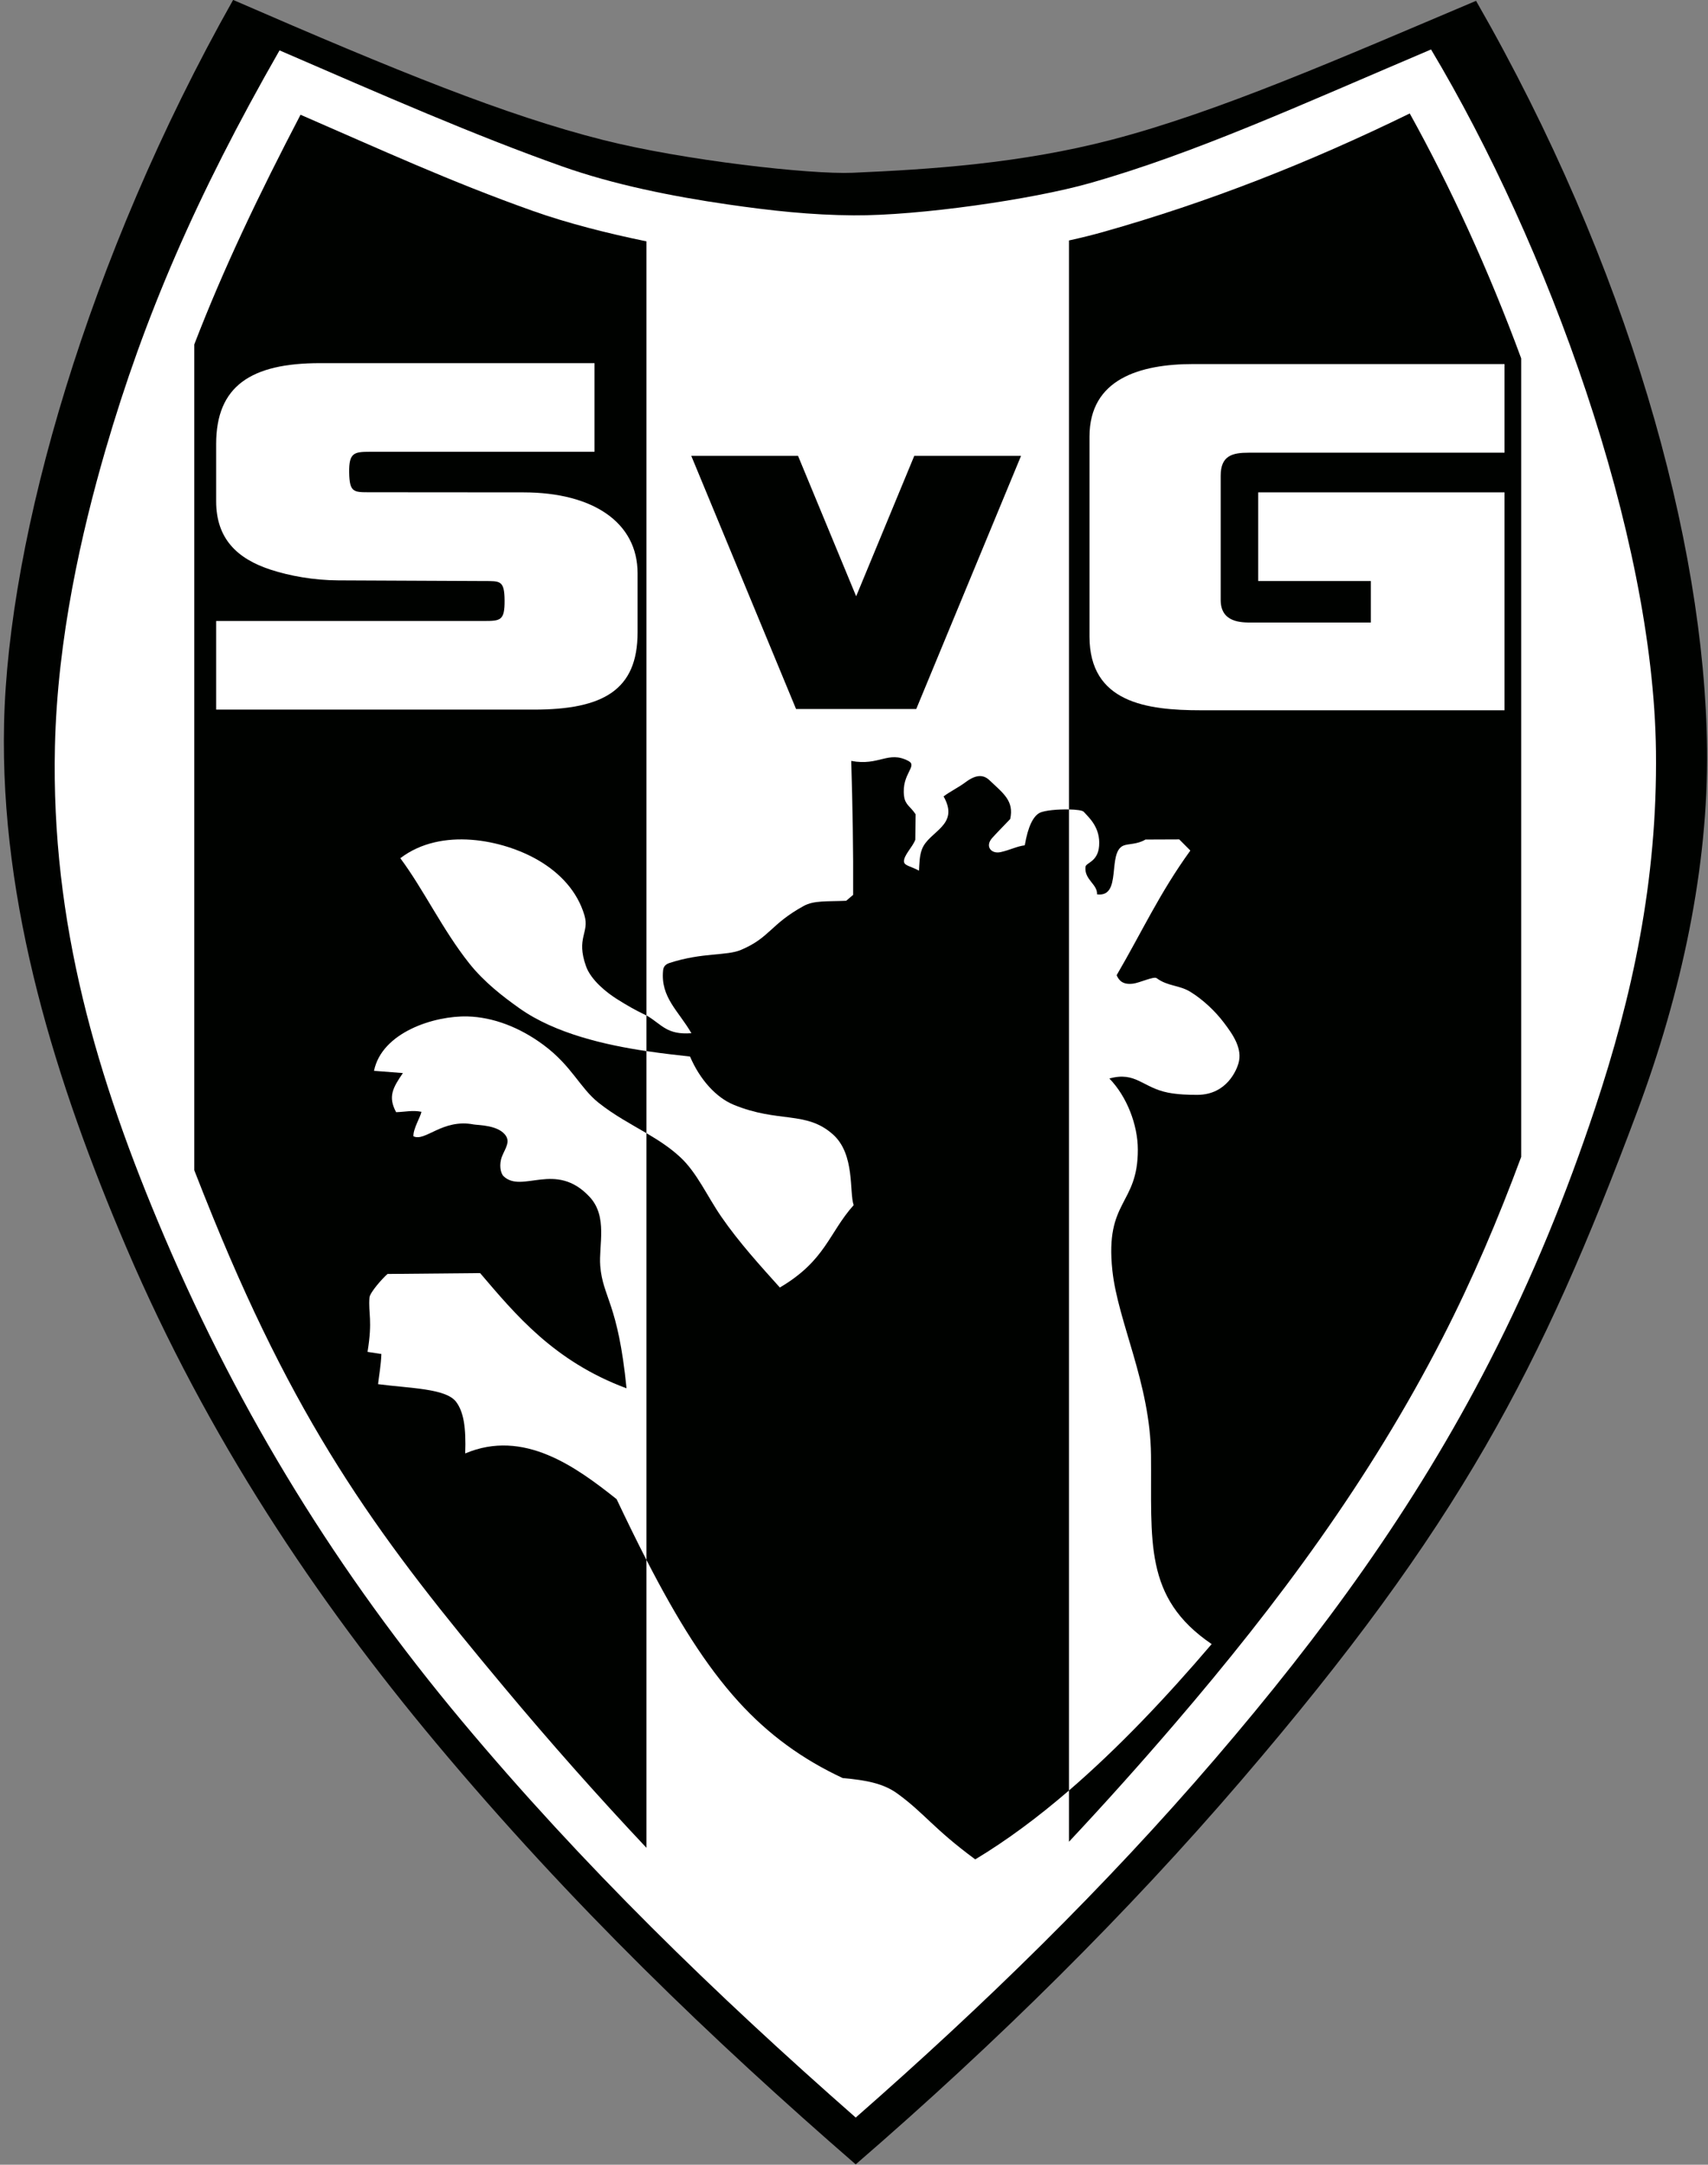 <?xml version="1.0" encoding="UTF-8"?>
<svg xmlns="http://www.w3.org/2000/svg" xmlns:xlink="http://www.w3.org/1999/xlink" width="447.5pt" height="567pt" viewBox="0 0 447.5 567" version="1.1">
<rect x="0" y="0" width="447.5" height="567" fill="#808080" stroke="none"/>
<defs>
<clipPath id="clip1">
  <path d="M 1 0 L 447.5 0 L 447.5 567 L 1 567 Z M 1 0 "/>
</clipPath>
</defs>
<g id="surface1">
<g clip-path="url(#clip1)" clip-rule="nonzero">
<path style=" stroke:none;fill-rule:evenodd;fill:rgb(0%,0.784%,0%);fill-opacity:1;" d="M 61.078 -0.02 C 104.48 18.836 132.438 30.188 157.98 36.656 C 179.035 41.988 212.297 45.734 223.398 45.254 C 243.867 44.363 267.363 42.836 291.316 36.59 C 319.328 29.285 351.371 15.168 386.73 0.219 C 426.461 69.414 446.648 141.641 447.254 196.168 C 447.598 227.051 440.656 259.867 428.863 291.383 C 403.773 358.43 382.516 399.555 325.133 466.418 C 295.453 501 261.422 534.742 224.195 566.91 C 186.828 534.484 149.68 498.914 114.211 456.492 C 82.914 419.062 54.348 376.504 33.125 326.82 C 14.738 283.785 0.012 237.031 1.062 189.574 C 2.148 140.449 23.051 67.414 61.078 -0.02 Z M 61.078 -0.02 "/>
</g>
<path style=" stroke:none;fill-rule:evenodd;fill:rgb(100%,100%,100%);fill-opacity:1;" d="M 224.203 554.645 C 257.641 525.344 289.441 494.367 318.391 460.633 C 346.402 427.992 370.527 395.055 390.227 356.684 C 401.715 334.305 410.457 312.621 417.848 290.449 C 427.656 261.02 434.273 230.723 433.867 196.797 C 433.18 139.676 405.414 63.934 374.938 12.957 C 341.168 27.297 313.133 40.168 285.383 48.012 C 270.477 52.227 240.816 56.523 223.664 56.406 C 212.508 56.332 202.012 55.191 190.672 53.547 C 176.09 51.43 160.723 48.352 147.172 43.543 C 124.246 35.406 100.691 25.078 73.238 13.195 C 51.383 51.371 37.77 83.059 27.652 117.801 C 21.379 139.352 15.02 167.195 14.391 195.605 C 13.371 241.68 25.238 282.199 43.148 324.125 C 63.055 370.727 88.586 411.996 121.027 450.793 C 152.594 488.547 187.301 522.242 224.203 554.645 Z M 224.203 554.645 "/>
<path style=" stroke:none;fill-rule:evenodd;fill:rgb(0%,0.784%,0%);fill-opacity:1;" d="M 280.074 482.402 C 289.543 472.301 298.789 461.984 307.809 451.473 C 334.914 419.895 358.867 387.578 377.922 350.465 C 385.754 335.207 392.562 319.215 398.555 303.027 L 398.555 93.867 C 390.07 70.816 379.887 48.691 369.355 29.719 C 342.719 42.738 316.473 53 289.164 60.723 C 286.215 61.555 283.172 62.305 280.074 62.984 L 280.074 212.016 C 277.238 211.957 273.672 212.246 272.387 212.914 C 270.746 213.762 269.34 216.406 268.496 221.41 C 266.371 221.676 264.574 222.672 262.137 223.199 C 259.703 223.727 258.027 221.691 259.922 219.527 C 260.836 218.488 262.438 216.867 264.676 214.523 C 265.738 209.742 262.812 207.773 259.285 204.402 C 257.77 202.953 255.902 202.684 252.945 204.902 C 251.18 206.227 248.992 207.273 247.223 208.602 C 251.574 216.277 243.348 217.656 241.551 222.457 C 240.871 224.262 240.895 226.219 240.777 228.055 C 238.582 226.852 236.949 226.766 236.852 225.703 C 236.707 224.082 239.086 221.895 239.809 219.957 L 239.891 213.277 C 238.523 211.199 237.152 210.844 236.863 208.508 C 236.141 202.68 240.566 200.652 237.984 199.305 C 232.684 196.539 230.375 200.695 223.023 199.305 C 223.375 211.324 223.59 222.371 223.523 234.391 L 221.699 235.941 C 216.617 236.16 213.25 235.824 210.598 237.281 C 201.805 242.105 201.754 245.582 194.137 248.805 C 190.316 250.418 184.105 249.418 175.426 252.223 C 174.008 252.684 173.793 253.539 173.727 254.242 C 173.059 261.266 177.789 264.793 181.148 270.625 C 174.75 271.113 173.418 268.391 169.598 266.09 L 169.375 265.988 L 169.375 63.219 C 159.043 61.098 148.535 58.418 139.59 55.242 C 118 47.582 99.797 39.195 78.738 30.055 C 67.883 50.871 58.652 70.098 50.898 90.227 L 50.898 306.508 C 52.504 310.645 54.16 314.785 55.852 318.938 C 79.055 375.836 100.602 404.289 132.09 441.949 C 144.094 456.309 156.543 470.379 169.375 483.992 L 169.375 408.59 C 177.406 424.211 184.922 436.27 193.449 445.664 C 201.383 454.406 210.336 460.848 220.781 465.719 C 227.133 466.289 231.516 467.164 235.16 469.816 C 242.289 475.012 244.512 478.918 255.516 487.023 C 263.793 482.051 271.988 475.945 280.074 468.977 Z M 169.375 296.809 C 172.523 298.664 175.551 300.602 178.258 303.125 C 182.637 307.203 185.246 313.27 188.984 318.695 C 193.637 325.453 199.344 331.684 204.32 337.234 C 216.312 330.18 217.121 322.984 223.664 315.652 C 222.461 312.293 224.086 302.367 218.242 297.148 C 211.184 290.852 203.973 294.227 192.18 289.348 C 187.648 287.473 183.387 282.816 180.789 276.738 C 177.777 276.395 173.812 275.977 169.375 275.316 Z M 169.375 296.809 "/>
<path style=" stroke:none;fill-rule:evenodd;fill:rgb(100%,100%,100%);fill-opacity:1;" d="M 104.887 224.789 C 115.633 216.57 131.828 219.969 141.008 225.312 C 146.699 228.625 151.262 233.434 153.129 239.758 C 154.488 244.375 150.867 245.574 153.539 253.09 C 154.828 256.707 158.941 259.992 161.68 261.707 C 164.066 263.203 166.328 264.543 169.375 265.988 L 169.375 275.316 C 158.797 273.738 145.543 270.781 136.145 264.133 C 131.781 261.043 126.84 257.238 122.934 252.32 C 115.965 243.551 111.012 233.016 104.887 224.789 Z M 280.074 212.016 C 281.996 212.059 283.582 212.258 283.906 212.605 C 285.32 214.145 288.344 216.754 287.969 221.578 C 287.641 225.797 284.516 225.934 284.398 227.059 C 284.047 230.414 287.602 231.609 287.422 234.254 C 294.086 235.137 290.012 223.363 294.309 221.5 C 295.57 220.953 297.953 221.215 300.113 219.898 L 308.969 219.863 L 311.875 222.781 C 303.762 233.992 299.277 243.945 292.559 255.438 C 293.215 256.906 294.23 257.949 296.812 257.652 C 298.578 257.453 302.293 255.648 303.047 256.211 C 305.926 258.355 308.977 257.996 311.891 259.793 C 315.188 261.828 318.371 264.836 320.633 267.824 C 323.023 270.98 325.672 274.695 324.43 278.691 C 323.973 280.16 321.496 286.688 313.82 286.77 C 311.477 286.793 308.527 286.684 306.012 286.188 C 299.352 284.875 297.578 280.57 290.66 282.492 C 295.277 287.25 298.098 294.648 298.113 301.09 C 298.152 315.754 289.457 314.219 291.445 332.773 C 292.898 346.316 301.363 362.301 301.566 381.141 C 301.805 403.535 299.488 418.426 317.461 430.633 C 305.32 444.859 292.828 457.992 280.074 468.977 Z M 169.375 408.59 C 166.836 403.648 164.246 398.355 161.555 392.672 C 150.906 384.211 137.207 374.207 121.887 380.695 C 122.129 373.926 121.484 369.82 119.508 367.188 C 116.844 363.641 107.473 363.66 99.055 362.551 C 99.297 360.242 99.816 357.656 99.922 354.652 L 96.293 354.094 C 97.66 345.77 96.473 344.098 96.801 339.871 C 96.906 338.516 100.316 334.723 101.535 333.684 L 125.793 333.461 C 134.949 344.172 145.078 356.559 164.152 363.637 C 161.918 341.141 157.93 339.914 157.266 331.559 C 156.836 326.195 159.293 318.66 154.473 313.488 C 145.566 303.934 136.805 312.758 131.91 308.062 C 131.395 307.566 130.77 305.898 131.262 303.75 C 131.75 301.602 133.789 299.566 132.625 297.633 C 130.816 294.625 125.211 294.742 124.09 294.523 C 115.957 292.953 111.367 299.148 108.32 297.621 C 108.211 295.703 110.184 292.523 110.418 291.211 C 108.102 290.742 106.242 291.23 103.785 291.312 C 101.617 287.285 102.883 284.953 105.562 281.066 L 97.992 280.48 C 100.035 270.406 113.766 265.988 122.551 266.238 C 129.102 266.422 136.066 268.996 142.441 273.73 C 149.824 279.223 151.914 284.922 156.809 288.824 C 160.914 292.094 165.25 294.379 169.375 296.809 Z M 169.375 408.59 "/>
<path style=" stroke:none;fill-rule:evenodd;fill:rgb(0%,0.784%,0%);fill-opacity:1;" d="M 181.117 119.41 L 209.09 119.41 L 224.316 156.184 L 239.539 119.41 L 267.512 119.41 L 240.062 185.703 L 208.566 185.703 Z M 181.117 119.41 "/>
<path style=" stroke:none;fill-rule:evenodd;fill:rgb(100%,100%,100%);fill-opacity:1;" d="M 155.766 95.117 L 83.855 95.117 C 65.719 95.117 56.637 101.145 56.637 116.281 L 56.637 131.328 C 56.637 141.02 62.059 146.332 70.918 149.219 C 75.891 150.836 82.141 151.984 88.656 152.016 L 126.762 152.188 C 130.98 152.207 132.164 151.938 132.203 157.258 C 132.242 162.559 131.141 162.652 126.762 162.652 L 56.637 162.652 L 56.637 185.867 L 139.832 185.867 C 157.969 185.867 167.047 180.801 167.047 165.664 L 167.047 150.137 C 167.047 136.816 155.324 128.984 137.188 128.969 L 96.926 128.938 C 92.707 128.934 91.559 129.051 91.484 123.727 C 91.41 118.605 92.746 118.332 96.926 118.332 L 155.766 118.332 Z M 155.766 95.117 "/>
<path style=" stroke:none;fill-rule:evenodd;fill:rgb(100%,100%,100%);fill-opacity:1;" d="M 394.184 95.355 L 312.672 95.355 C 298.719 95.355 285.453 99.219 285.453 114.359 L 285.453 166.727 C 285.453 184.047 300.445 186.039 314.648 186.039 L 394.184 186.039 L 394.184 128.969 L 329.648 128.969 L 329.648 152.188 L 359.164 152.188 L 359.164 163.062 L 328.02 163.062 C 325.266 163.062 319.82 163.117 319.82 157.145 L 319.82 124.605 C 319.82 119.277 322.961 118.574 327.184 118.574 L 394.184 118.574 Z M 394.184 95.355 "/>
</g>
</svg>
